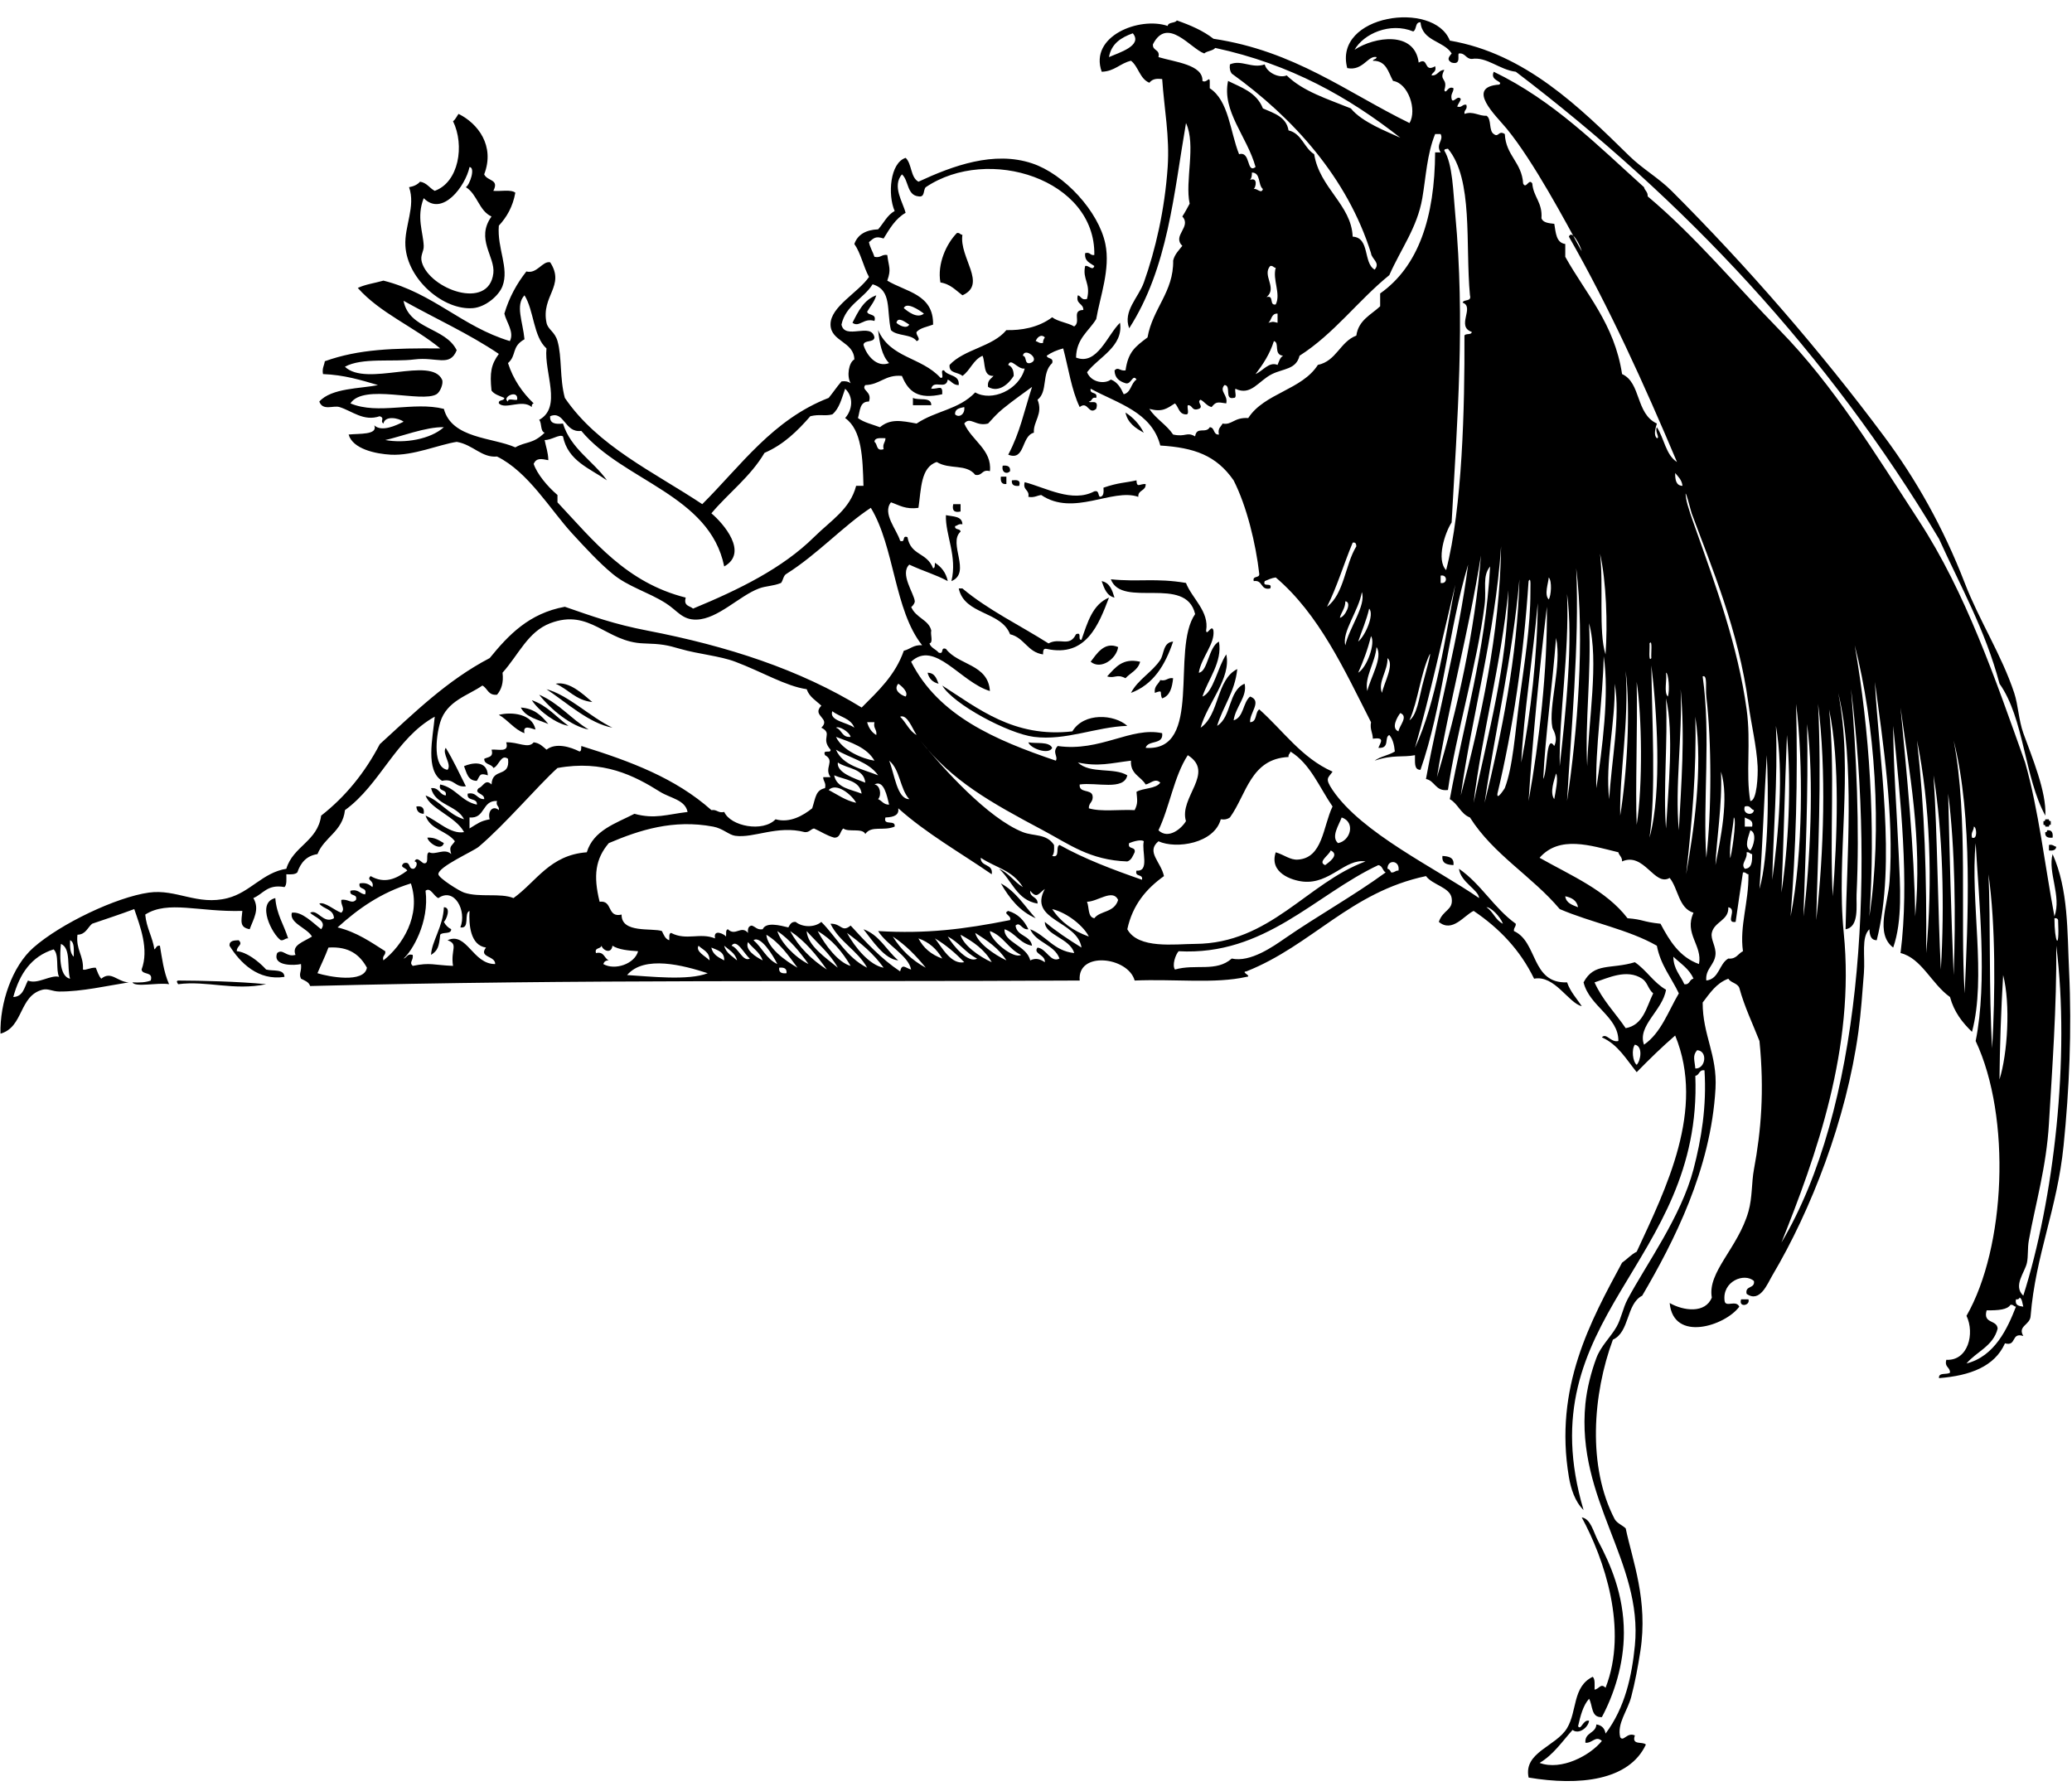 <?xml version="1.0" encoding="UTF-8"?><svg xmlns="http://www.w3.org/2000/svg" xmlns:xlink="http://www.w3.org/1999/xlink" height="234.0" preserveAspectRatio="xMidYMid meet" version="1.0" viewBox="6.9 15.8 271.4 234.0" width="271.4" zoomAndPan="magnify"><g id="change1_1"><path d="m132.96,54.48c-.868-.652-1.566-1.474-2.88-1.68-.441-2.434.786-5.081 2.16-6.48 .387-.067.413.227.72.24-.447,2.984 3.298,6.47 0,7.92z" fill="inherit" fill-rule="evenodd"/></g><g id="change1_2"><path d="m121.68,54.48c-.25.871-.796,1.444-1.2,2.16 .162.558 1.259.181.96,1.2-1.435-.443-1.98.905-2.88.24 .75-1.49 1.477-3.003 3.12-3.6z" fill="inherit" fill-rule="evenodd"/></g><g id="change1_3"><path d="m126.48,67.92c.74.38 2.433-.193 2.4.96h-2.4v-.96z" fill="inherit" fill-rule="evenodd"/></g><g id="change1_4"><path d="m154.32,69.84c1.025.655 1.828,1.532 2.399,2.64-1.082-.596-2.104-1.256-2.399-2.64z" fill="inherit" fill-rule="evenodd"/></g><g id="change1_5"><path d="m138.24,76.8c.627-.067 1.032.088.96.72-.449.471-1.156.139-.96-.72z" fill="inherit" fill-rule="evenodd"/></g><g id="change1_6"><path d="m138,78.24h.72v.96c-.632.072-.787-.332-.72-.96z" fill="inherit" fill-rule="evenodd"/></g><g id="change1_7"><path d="m139.44,78.72c.627-.067 1.201-.081.96.72-.628.068-1.032-.087-.96-.72z" fill="inherit" fill-rule="evenodd"/></g><g id="change1_8"><path d="m155.76,78.72c.045,1.044.418.437 1.2.48 .066.946-1.026.734-.96,1.68-3.424-1.178-8.468,2.63-12.72-.24-.563.077-.901.379-1.68.24 .178-.978-.774-.826-.48-1.92 2.784.725 6.227,2.739 9.12,1.2 .646-.166.464.496.72.72 .524-.035.516-.604.48-1.2 1.971-.678 2.803-.62 4.32-.96z" fill="inherit" fill-rule="evenodd"/></g><g id="change1_9"><path d="m131.76,81.84h.96v.96c-.826.186-1.146-.133-.96-.96z" fill="inherit" fill-rule="evenodd"/></g><g id="change1_10"><path d="m130.8,83.28c.923.197 2.137.104 2.16,1.2-.501-.102-.636.165-.96.24-.073.553.693.267.72.72-1.695,1.512 1.474,5.379-1.2,6.48 .803-3.274-.812-6.049-.72-8.64z" fill="inherit" fill-rule="evenodd"/></g><g id="change1_11"><path d="m151.2,91.92c1.07.209 1.38,1.18 1.68,2.16-1.033-.247-1.343-1.217-1.68-2.16z" fill="inherit" fill-rule="evenodd"/></g><g id="change1_12"><path d="m132.48,92.88h.48c3.347,2.813 7.509,4.811 11.28,7.2 1.516-.826 2.728.565 3.6-1.2 .854-.373.145.815.72.72 .785-2.256 1.446-4.634 3.601-5.52-1.338,3.5-2.974,7.855-8.16,6.72-.512-.112-.457.343-.48.72-2.037-.283-2.442-2.197-4.319-2.64-1.182-3.06-5.966-2.516-6.722-6z" fill="inherit" fill-rule="evenodd"/></g><g id="change1_13"><path d="m160.56,99.84c-1.033,3.047-2.551,5.609-5.52,6.72 .91-1.752 2.749-2.682 3.84-4.32 .518-.778.339-2.295 1.68-2.4z" fill="inherit" fill-rule="evenodd"/></g><g id="change1_14"><path d="m153.36,100.56c-.21,1.524-2.262,3.037-3.601,1.92 .781-1.013 1.784-2.7 3.601-1.92z" fill="inherit" fill-rule="evenodd"/></g><g id="change1_15"><path d="m156.24,102.48c-.271,1.09-1.268,1.453-1.92,2.16-1.168-.616-1.393.08-2.4-.24 1.124-1.221 2.037-2.44 4.32-1.92z" fill="inherit" fill-rule="evenodd"/></g><g id="change1_16"><path d="m128.4,103.92c.945.015 1.162.758 1.44,1.44-.776-.184-1.256-.664-1.44-1.44z" fill="inherit" fill-rule="evenodd"/></g><g id="change1_17"><path d="m160.56,104.64c-.127,1.232-.411,2.308-1.439,2.64-.392-.742.254-1.175-.96-.72-.106-.906.473-1.127.72-1.68 .832.192.922-.358 1.679-.24z" fill="inherit" fill-rule="evenodd"/></g><g id="change1_18"><path d="m79.68,105.36c1.797-.354 3.589,1.369 4.8,2.4-2.176-.224-3.122-1.678-4.8-2.4z" fill="inherit" fill-rule="evenodd"/></g><g id="change1_19"><path d="m130.32,105.6c4.62,2.939 9.374,6.892 17.041,6 1.52-2.516 5.489-2.248 7.199-.72-4.134.138-8.033,1.975-12.239,1.44-3.336-.424-10.552-4.257-12.001-6.72z" fill="inherit" fill-rule="evenodd"/></g><g id="change1_20"><path d="m78.48,106.08c2.846.755 5.672,3.607 8.64,5.04-3.043-.558-5.996-3.283-8.64-5.04z" fill="inherit" fill-rule="evenodd"/></g><g id="change1_21"><path d="m77.52,106.8c2.582,1.098 4.183,3.177 6.48,4.56-2.29-.432-4.922-2.597-6.48-4.56z" fill="inherit" fill-rule="evenodd"/></g><g id="change1_22"><path d="m76.56,107.52c2.026.694 3.217,2.223 4.8,3.36-1.509-.254-3.785-1.813-4.8-3.36z" fill="inherit" fill-rule="evenodd"/></g><g id="change1_23"><path d="m75.12,108.48c1.796.124 2.74,1.1 3.6,2.16-1.342-.578-2.964-.876-3.6-2.16z" fill="inherit" fill-rule="evenodd"/></g><g id="change1_24"><path d="m72.24,109.44c1.654-.429 4.388-.153 4.8,1.92-.475-.078-1.714-.743-1.44.48-1.397-.523-2.126-1.714-3.36-2.4z" fill="inherit" fill-rule="evenodd"/></g><g id="change1_25"><path d="m141.6,113.04c1.088.191 2.7-.14 3.12.72-.421.962-2.884.076-3.12-.72z" fill="inherit" fill-rule="evenodd"/></g><g id="change1_26"><path d="m70.8,117.36c-1.104-.359-.992.005-1.44.72-1.196-.004-1.332-1.068-1.68-1.92 .95-.416 3.019-.868 3.12,1.2z" fill="inherit" fill-rule="evenodd"/></g><g id="change1_27"><path d="m61.44,121.44c.751-.111 1.071.208.96.96-.611-.029-.931-.349-.96-.96z" fill="inherit" fill-rule="evenodd"/></g><g id="change1_28"><path d="m274.8,123.12h.48c-.044.204.094.226.239.24v.48c-.203-.044-.226.094-.239.24h-.48c.044-.204-.094-.227-.24-.24v-.48c.204.044.226-.093.24-.24z" fill="inherit" fill-rule="evenodd"/></g><g id="change1_29"><path d="m275.04,124.56c.633-.072.787.333.72.96-.627.068-1.032-.088-.96-.72 .204.044.226-.093.24-.24z" fill="inherit" fill-rule="evenodd"/></g><g id="change1_30"><path d="m62.88,125.52c1.015-.055 1.542.378 2.16.72-.336,1.146-2.07-.061-2.16-.72z" fill="inherit" fill-rule="evenodd"/></g><g id="change1_31"><path d="m275.28,126.48c.501-.102.635.165.96.24-.058.422-.413.547-.96.48v-.72z" fill="inherit" fill-rule="evenodd"/></g><g id="change1_32"><path d="m195.84,127.92c.832.048 1.561.2 1.44,1.2-.832-.048-1.56-.2-1.44-1.2z" fill="inherit" fill-rule="evenodd"/></g><g id="change1_33"><path d="m142.56,136.08c-2.123-.917-3.447-2.633-4.56-4.56 1.98,1.06 3.103,2.977 4.56,4.56z" fill="inherit" fill-rule="evenodd"/></g><g id="change1_34"><path d="m42.96,133.44c.165,2.155 1.137,3.503 1.68,5.279-.431-.03-.506.294-.96.24-1.1-.727-3.271-4.904-.72-5.519z" fill="inherit" fill-rule="evenodd"/></g><g id="change1_35"><path d="m65.04,134.64c1.019-.009.289,1.71 0,1.92 .217.424.537.743.96.961-.005.715-1.132.308-1.44.72-.165,1.613-.321,2.065-1.2,2.64 .076-1.763 1.591-3.736 1.68-6.241z" fill="inherit" fill-rule="evenodd"/></g><g id="change1_36"><path d="m120,137.521c2.118.762 2.999,2.761 4.56,4.079-1.785-.138-3.365-2.553-4.56-4.079z" fill="inherit" fill-rule="evenodd"/></g><g id="change1_37"><path d="m38.16,138.96c.646.624-.293.724-.24,1.44 1.264.09 2.846,1.307 3.84,2.399 .88.24 2.363-.123 2.4.96-3.423.538-5.796-1.822-7.2-4.08-.035-.674.588-.692 1.2-.719z" fill="inherit" fill-rule="evenodd"/></g><g id="change1_38"><path d="m41.76,144.72c-4.258.888-7.761-.496-11.52,0-.148-.213-.29-.429 0-.479 2.974.011 7.873.119 11.52.479z" fill="inherit" fill-rule="evenodd"/></g><g id="change1_39"><path d="m234.96,186h.96c.28.833-1.341,1.116-.96,0z" fill="inherit" fill-rule="evenodd"/></g><g id="change1_40"><path d="m223.92,73.2c.46-.027-.282-.804 0-1.44 .965,1.436 1.165,3.636 2.64,4.56-4.324-10.235-8.869-20.25-14.159-29.52 .386-.998 1.502,1.139 1.68,1.92-2.073-3.801-6.321-11.806-9.84-16.08-1.386-1.683-5.45-5.445-.96-5.76 .604-.466-1.289-.456-.721-1.68 7.823,3.777 13.575,9.625 19.681,15.12 .103.457.517.603.479,1.2 6.298,5.295 11.547,11.663 17.28,17.52 7.102,7.254 12.537,16.203 18.24,24.96 6.165,9.468 9.991,20.667 13.92,31.68 1.772,6.227 2.575,13.424 3.84,20.16 .961-2.662-.905-5.787-.24-8.16 2.081,4.661 1.912,10.118 2.16,15.36 .368,7.755.016,15.497-.72,22.8-.843,8.37-3.663,14.317-4.32,22.32-.043,1.213-1.747,1.304-.96,2.64-1.643-.522-.836,1.404-2.4.96-1.355,3.044-4.562,4.238-8.64,4.561-.087-.808 1.04-.4 1.44-.721 .024-.744-.756-.685-.48-1.68 2.858.156 3.744-3.461 2.641-5.76 5.122-8.929 5.895-26.02 1.199-36 1.576-7.716.414-18.589 0-25.92-.726,7.516 1.44,17.551-.479,24.72-1.263-1.218-2.354-2.605-2.88-4.56-2.415-1.71-3.731-5.098-6.48-5.761 1.189-9.355-.017-20.134-.96-29.76 .007,5.096.454,10.951.72,16.8 .191,4.194.511,8.711-.72,12.24-2.393-1.798-.694-5.654-.479-8.64 .617-8.608-.871-18.344-1.92-26.16 .512,9.918 2.84,23.597.239,33.84-.791-.009-.917-.683-.96-1.439-1.093,1.048-.539,3.475-.72,5.76-.196,2.481-.377,5.18-.72,7.68-1.578,11.494-6.193,23.344-11.28,31.92-.628,1.059-1.611,3.639-3.36,2.4-.247-1.128 1.121-.64.96-1.681-1.253-1.129-4.214.033-3.84,2.641 .158.846 1.491-.214 1.92.72-1.84,2.506-8.635,4.709-9.12-.48 1.803,1.034 4.674,1.405 5.521-.72-.605-3.347 3.44-6.478 4.8-11.28 .522-1.847.39-3.746.72-5.52 .935-5.021 1.375-10.286.721-16.8-.9-2.3-1.952-4.448-2.641-6.96-.243-.637-1.109-.65-1.439-1.2-1.578.582-2.422,1.898-3.36,3.12-.014,4.256 1.934,6.837 1.68,11.28-.604,10.598-5.444,20.012-9.6,27.119-2.118,1.082-1.625,4.775-3.84,5.761-2.64,7.125-3.359,16.643.24,23.52 .329.551.988.771 1.439,1.2 .888,4.247 2.953,9.403 1.92,16.08-.316,2.043-.706,4.124-1.2,6-.481,1.831-1.887,3.489-1.439,5.28 .434.647.881-.701 1.92-.24-.475,1.354 1.013.747 1.44,1.2-2.201,4.728-8.751,5.433-15.36,4.319-.703-3.326 3.587-4.059 5.04-6.479 1.34-2.234.689-5.425 3.359-6.72 .331.309.238,1.042.24,1.68 .6-.063.802-.9 1.44-.24 2.996-7.666-.179-16.899-3.12-22.32 1.198.183 1.518,1.914 2.16,3.12 1.555,2.924 3.359,6.963 3.359,12 0,4.15-1.309,8.103-2.88,11.04-1.45.091-1.175-1.545-1.68-2.399-.789.891-1.129,2.23-1.44,3.6 .399.613.645-.937 1.44-.72-.095.875-1.345,1.843-2.16,1.2-1.362,1.518-2.51,3.25-4.32,4.319 2.859,1.055 6.651-.996 8.16-2.88-.818-.748-1.261.335-2.16.24-.107-1.388 1.364-1.196 1.44-2.4 .694.106 1.094.506 1.2,1.2 2.569-3.409 3.454-7.607 3.84-11.52 1.085-11-7.722-19.112-6.48-31.681 .2-2.026.777-4.225 1.44-6 .591-1.581 1.87-2.729 2.64-4.08 .626-1.098.834-2.465 1.44-3.6 2.502-4.683 7.012-10.824 8.64-17.04 1.029-3.927 1.741-8.232 1.44-12.96-.754-.113-.634.646-1.2.72 .95,24.791-22.159,31.447-14.64,56.88-1.142-1.123-1.665-2.81-1.92-4.319-1.986-11.767 2.904-20.536 6.96-28.08 .661-.459 1.175-1.065 1.92-1.44 3.813-8.249 9.033-18.593 5.04-28.319-1.761,1.519-3.416,3.144-5.04,4.8-1.365-1.676-2.453-3.628-4.561-4.561 .589-.649 1.175.732 2.16.48 .043-3.178-3.785-4.524-4.56-7.681 1.392-2.635 3.542-1.68 6.72-2.64 1.522,1.037 2.45,2.67 4.08,3.601-.42,2.703-3.799,4.727-2.88,7.199 2.226-1.534 3.167-4.353 4.56-6.72-.976-2.064-2.389-3.691-2.88-6.24-3.71-2.13-8.642-3.038-12.72-4.8-3.621-4.3-8.697-7.144-11.76-12-1.217-.463-1.56-1.801-2.641-2.4 1.853-10.068 4.648-19.192 5.28-30.48-1.061,1.297-.45,2.878-.72,5.04-.962,7.715-3.77,16.936-4.801,24.24-1.655.216-1.675-1.204-2.88-1.44 1.73-9.47 4.246-18.154 5.521-28.08-2.552,8.489-3.377,18.704-6.24,26.88-.894.013-.692-1.068-.72-1.92-1.587.318-2.889-.103-5.28.72 .728-.553 1.858-.702 2.64-1.2-.078-.882-.274-1.646-.72-2.16-.712.283.134,1.804-1.439,1.68 .346-.792.851-1.408-.721-1.2-.01-.79-.405-1.195-.239-2.16-3.531-6.949-6.812-14.149-12.48-18.96-.561.079-.991.289-1.44.48-.353.913 1.073.047.721.96-1.328.288-.925-1.156-2.16-.96-.211-.771.791-.329.72-.96-.443-3.906-1.631-8.85-3.359-12.24-2.269-3.269-5.158-4.285-9.601-4.56-1.128-4.392-5.545-5.496-9.12-7.44-.18.82.976.305.721,1.2-.655-.175-.483.477-.961.48 .096.301 1.394-.421.961.96-1.014.865-1.062-1.105-2.16-.24-1.068-2.212-1.471-5.09-2.16-7.68-.823.216-1.551.529-2.16.96 .098.462.931.189.72.96-1.437,1.321-.518,3.721-1.92,4.8 .764,1.882-.588,2.834-.479,4.32-1.676.41-1.122,3.764-3.36,2.88 1.567-2.966 2.043-5.585 3.12-8.88-.947.7-2.48,1.768-3.84,2.88-.746.61-1.358,1.305-1.92,1.92-1.61.44-2.344-.997-3.12,0 .977,2.243 3.663,3.442 3.36,6.24-1.094-.293-.942.658-1.92.48-1.209-1.499-3.336-.635-5.04-1.68-2.122.679-2.037,3.563-2.4,6-1.688.248-2.526-.354-3.6-.72-1.178,1.454.788,3.608 1.2,5.04 .777.296.184-.777.96-.48 .453,2.474 2.512,1.929 3.36,4.08 .281-.039.202-.438.24-.72 .833.527 1.443,1.277 1.68,2.4-1.672-.895-3.064-1.241-5.04-2.16-1.275,1.21.627,3.762.72,4.8 .024.271-.437.828-.48.72 .599,1.478 2.316,1.689 2.64,3.12-.143.498.297,1.577-.24,1.68 .198.602.841.759 1.2,1.2 .777.297.184-.776.96-.48 1.612,2.148 5.54,1.98 5.76,5.52-3.887-1.18-7.225-6.747-10.32-3.84 3.569,7.07 11.012,10.268 18.96,12.96 .318-.588-.533-1.087.24-1.92 5.615.798 9.573-2.562 13.68-1.68 .217,1.577-1.865.855-2.16,1.92 7.588.544 3.255-12.902 6.48-17.52-1.201-5.161-9.594-.696-11.04-4.56 3.618.375 5.891-.19 9.84.48 .802,2.048 3.075,3.735 2.64,6.24 .076.795.743-.936.96,0 .203,1.759-1.587,3.507-1.92,5.52 1.175-.109 1.265-3.373 2.64-4.08 .484,2.667-1.431,4.952-2.159,7.2 1.417-.505 2.01-3.908 3.119-5.52 .689,3.123-2.5,6.435-3.359,9.6 2.479-1.682 2.024-6.296 4.8-7.68-.316,3.043-1.864,4.855-2.64,7.44 1.897-1.142 1.46-4.619 3.6-5.52 .395,1.643-1.191,3.036-1.439,4.8 1.354-.405 1.194-2.325 2.159-3.12 1.63.583-.094,2.146 0,3.36 .939-.021.628-1.292 1.2-1.68 3.138,2.782 5.505,6.335 9.601,8.16-.55.823-1.07.818 0,2.4 3.829,5.665 13.509,10.24 19.199,14.161-.089-1.114-2.417-2.061-2.64-3.841 2.893,1.988 4.592,5.169 7.44,7.2 .03.431-.294.507-.24.96 3.145,1.416 2.225,6.896 6.96,6.72 .429,1.252 1.262,2.099 1.92,3.12-1.749-.414-3.554-4.123-6.24-3.6-1.829-3.771-4.575-6.624-7.92-8.88-1.257.583-2.787,2.908-4.56,1.439 .539-1.613 1.929-1.51 1.68-3.119-.22-1.418-2.528-1.724-3.36-2.881-9.911,2.089-14.931,9.069-23.52,12.48-.847.07.847.649 0,.72-4.121.932-9.387.259-14.641.48-.852-3.112-7.55-3.908-7.199,0-34.502.2-64.836-.199-100.8.72-.175-.545-.722-.718-1.2-.96-.33-.727.114-.857 0-1.92-.792.197-3.793.319-3.12-1.44 .75-.63 1.19.587 2.4.24-.51-1.277.939-1.643 2.16-2.4-.651-1.149-2.997-1.747-2.64-3.119 1.303-.212 2.777,1.344 3.84,2.16 .86-1.112-.952-1.601-1.44-2.16 .994-.541 1.718,1.541 3.12.72-.053-1.228-1.385-1.175-1.92-1.92 .692-.283 1.986.887 2.88,1.2 .556-.534-.082-.937 0-1.681 .879-.177 1.333.591 1.92,0 .255-.895-.9-.38-.72-1.2 1.062-.262 1.194.407 1.92.48 .328-1.048-.93-.511-.72-1.439 .876-.156 1.278.161 1.68.479 .266-.929-.849-.854-.24-1.44 1.845,1.047 3.333.372 4.8-.72-.212-.423-1.065-.396-.48-.96 .948-.308.581.699 1.2.72 .387.104.806-.895.24-.96 .293-.727.916.17 1.2.24 .833.112.138-1.302.72-1.44 .771.426 1.996-.597 2.88.24-.312-1.058.013-.983.48-1.68-1.025-1.375-3.268-1.532-3.84-3.36 1.586.681 3.257,2.465 5.04,2.16-1.083-2.039-4.467-3.052-5.04-4.8 1.981.739 2.951,2.489 5.04,3.12-.931-1.87-3.776-1.824-4.32-4.08 1.076-.116 1.072.848 1.92.96 .209-.929-1.048-.392-.72-1.44 2.043.437 2.751,2.208 4.8,2.64 .087-.967-1.388-.372-1.2-1.44 1.199-.239 1.174.746 2.16.72 .06-.809-1.436-.696-.72-1.44 .579-.171.849-1.283 1.68-.48 .088-2.278 2.452-.798 2.16-3.36-.929-.694-1.182.947-1.92,1.2-.236-.564-1.202-.398-1.2-1.2 .464-.256 1.273-.167.96-1.2 .872-.088 2.36.439 1.92-.96 1.584-.063 2.888.884 3.6,0 .791.089 1.199.561 1.68.96 1.203-.946 3.112-.371 4.32.24 .281-.039.203-.438.24-.72 6.463,2.009 12.327,4.207 17.04,8.4 .757-.117.848.433 1.68.24 .834,1.882 5.072,2.696 6.72.96 1.889.534 3.644-.51 4.8-1.44 .46-1.431.454-2.378 1.68-2.64 .173-.733-.245-.875-.24-1.44h.96c-.902-1.235.651-2.114-.72-2.88-.373-.854.815-.145.72-.72-1.354-1.536.366-2.07-1.2-2.88 1.31-1.251-1.331-1.531 0-2.88-.692-.668-1.581-1.139-1.92-2.16-2.739-.396-5.811-2.262-9.36-3.6-2.037-.768-4.842-.995-7.2-1.68-1.761-.512-2.431-.647-4.8-.72-4.942-.151-6.996-4.637-12.24-2.64-2.917,1.111-4.127,4.111-6.24,6.48 .158,1.358-.173,2.228-.72,2.88-1.174.135-1.235-.845-1.92-1.2-1.838,1.299-4.659,1.984-5.52,4.8-.59,1.929-.973,5.976.96,6.24 .591-.739-.767-2.116-.24-2.88 .975,1.585 1.782,3.338 2.64,5.04-1.47.19-1.478-1.082-3.12-.72-2.222-1.377-1.221-5.564-.96-8.4-5.144,2.856-7.12,8.879-11.76,12.24-.31,2.81-2.715,3.525-3.6,5.76-1.46.219-2.21,1.15-2.64,2.4-.284.276-.848.271-1.44.24-.002.638.091,1.37-.24,1.68-2.256-.416-2.78.9-4.08,1.44 .864,1.464.018,2.707-.48,4.08-1.349-.25-1.094-1.031-.96-2.4-5.715.167-9.733-1.423-12.72.479 .157,1.763.948,2.893 1.2,4.561 .244-.156.248-.552.72-.48 .263,1.501.477,3.419 1.2,5.04-1.502-.246-4.438.446-4.8-.24 .927.048 1.769.009 2.4-.239 .365-1.245-1.097-.664-1.2-1.44 .996-2.642-.185-5.645-.96-7.92-1.804.676-3.671,1.289-5.52,1.92-.609.511-.83,1.411-1.92,1.44-.223,1.982.825,2.695.72,4.56 .355.139.928-.275 1.68-.24 .215.505.373,1.067.72,1.44 1.301-1.076 2.093.412 3.6.479-2.678.418-6.204,1.232-9.12,1.2-.888-.01-1.434-.422-2.16-.239-3.116.78-2.473,4.901-5.52,5.76-.104-4.035 1.532-8.831 4.32-11.28 3.569-3.135 10.848-6.603 15.12-7.2 3.604-.504 6.356,1.742 10.32.721 2.969-.766 4.57-3.339 7.68-3.841 .878-2.961 4.1-3.58 4.56-6.959 3.189-2.491 5.731-5.629 7.68-9.36 4.48-4.079 8.778-8.341 14.4-11.28 2.476-3.044 5.172-5.868 9.84-6.72 3.648,1.262 6.432,2.277 10.8,3.12 10.586,2.043 19.998,5.117 28.08,10.08 2.158-2.163 4.405-4.235 5.52-7.44 .838-.202 1.278-.802 2.4-.72-3.658-4.583-3.605-12.875-6.72-18-3.509,2.288-7.023,6.116-11.04,8.64-.421.218-.439.841-.72,1.2-1.058.431-1.954.375-2.88.72-2.583.963-5.366,3.991-8.16,4.08-1.925.062-2.502-1.165-4.08-2.16-2.36-1.488-4.886-2.123-6.96-3.84-1.761-1.457-3.545-3.392-5.28-5.28-2.885-3.14-5.742-8.059-9.84-10.08-2.026.184-3.13-1.552-5.28-1.92-2.335.356-5.702,1.839-8.64,1.68-1.955-.106-4.987-.736-5.52-2.64 1.365-.148 3.862.077 3.36-1.2 .975.903 2.833.02 3.84-.48-.614-.487-2.438-.846-2.64.24-.518-.357.262-.677-.48-.96-2.123.725-3.604-.682-5.28-1.2-.812-.251-2.19.541-2.64-.72 1.605-1.799 5.427-1.68 7.68-2.16-2.224-.656-4.428-1.332-7.2-1.44-.139-.779.163-1.116.24-1.68 4.477-1.605 8.983-1.719 15.12-1.68-3.419-2.82-7.866-4.614-10.8-7.92 .969-.471 2.242-.638 3.36-.96 6.525,1.635 10.294,6.026 16.56,7.92 .61-1.181-.475-2.499-.72-3.6 .64-2.16 1.647-3.953 2.88-5.52 1.408.368 2.107-1.42 3.12-1.2 2.014,3.105-1.214,4.393-.48,7.92 .189.909 1.084,1.151 1.44,2.4 .604,2.118.264,4.851.96,7.44 4.312,6.328 11.602,9.678 18,13.92 5.088-5.072 9.242-11.079 16.56-13.92 .576-.705 1.084-1.475 1.68-2.16 .557-.076.921.039 1.2.24-.548-.912-.253-2.724.48-3.12-.055-2.351-3.092-2.325-3.12-4.56-.03-2.352 3.645-4.197 5.04-6.24-.735-1.346-1.061-3.1-1.92-4.32 .437-1.243 1.511-1.849 3.12-1.92 .715-.804 1.179-1.861 2.16-2.4-.924-2.119-.615-6.313 1.44-6.96 .827.773.628,2.572 1.68,3.12 4.522-2.095 9.877-4.068 14.88-2.4 4.224,1.408 8.722,6.298 9.6,10.56 .677,3.284-.695,6.902-1.199,9.84-.965,1.595-2.597,2.524-2.641,5.04 2.763,1.095 4.11-2.984 5.76-4.56 .474,3.115-2.837,4.521-4.319,6.48 .561,1.377 2.335,1.575 3.12.96 .871.328 1.306,1.094 1.68,1.92 .982-.217.938-1.461 1.68-1.92-.508-.797-.696.72-1.439.48-.794-.246-1.415-.665-1.44-1.68 .502-.523.686.12 1.44,0 .345-2.402 1.204-3.062 2.88-4.32 .668-3.801 3.434-5.954 3.359-10.08 .207-.833.749-1.332 1.2-1.92-1.379-1.329 1.254-2.485 0-3.84 .345-.535.651-1.109.96-1.68-.648-2.986.871-7.631-.479-10.56-1.604,9.241-2.348,18.963-7.44,26.88-.857-2.244 1.212-4.013 1.92-6 1.509-4.233 2.737-9.5 3.12-15.12 .273-4.007-.452-7.59-.72-11.52-.553-.056-1.219-.115-1.68.48-1.252-.509-1.418-2.103-2.4-2.88-1.435.325-2.132,1.389-3.84,1.44-1.679-4.682 4.974-7.257 8.64-6 .09-.55.96-.32 1.2-.72 1.779.62 3.454,1.346 4.8,2.4 10.643,1.597 17.457,7.023 25.68,11.04 1.004-1.726-.16-5.219-2.159-5.52-.633-1.127-.857-2.663-2.641-2.64 .06-.26.478-.163.48-.48-1.129-.264-1.776,1.856-3.84,1.44-1.857-6.996 11.35-8.921 13.439-3.6 9.894,1.701 16.956,8.686 23.521,15.12 1.699,1.666 3.838,2.878 5.52,4.56 9.955,9.955 19.514,20.979 27.84,32.16 4.164,5.592 7.755,11.93 10.561,19.2 1.895,4.912 4.845,9.46 6.479,14.4 .532,1.609.582,3.556 1.2,5.28 1.087,3.03 3.056,7.686 2.88,10.8-2.743-5.016-2.781-12.738-6-17.28-1.877-7.083-5.129-12.791-7.92-18.96-14.522-24.357-33.361-44.399-55.439-61.2-2.136-.253-3.82-2.006-5.761-1.68-.801,0-.819-.781-1.68-.72-.279.104.38,1.565-.96,1.2-.672-.359-.395-.722 0-1.2-1.054-1.667-3.862-1.578-4.08-4.08-.757-.037-.467.973-.96,1.2-3.027-1.246-6.496.304-7.68,2.4 2.624-1.729 7.884-2.505 8.399,1.68 1.364-.794.589,1.379 2.16.48 .206.766-.378.742-.479,1.2 .86.061.879-.721 1.68-.72-.791,1.492.52,1.013 0,2.64 .219.652.446-.64 1.2-.24 .005.565-.414.707-.24,1.44 .189.609.839-.675 1.2,0-.125.355-.355.605-.48.96 .679.199.622-.338 1.2-.24 .198.678-.338.622-.24,1.2 1.136-.407 1.897.311 2.88.24 .698.422.263,1.978.96,2.4 .651.506.598-.544 1.44,0 .132,2.828 2.23,3.689 2.4,6.48 .387.808.76-.754 1.199,0 .144,1.777 1.359,2.481 1.2,4.56 .219.582.965.636 1.681.72 .199,1.16.237,2.482 1.439,2.64v1.68c2.721,4.879 6.432,8.768 7.44,15.36 2.512,1.13 1.756,5.192 4.56,6.48-.157.549-.481,1.448-.005,1.92zm-48.48-47.52c2.135,2.105 5.386,3.093 8.399,4.32 1.467,1.814 4.784,3.054 6.48,3.84-6.721-5.279-14.363-9.637-24.24-11.76-.32.4-1.067.373-1.44.72-1.764-.596-4.824-4.93-6.72-1.2-.092.892.973.627.72,1.68 2.167.653 5.863.992 5.761,3.12 .547.33.901-.619.96,0v.96c2.512,1.648 2.65,5.669 3.84,8.64 1.562-.435.934,2.577 2.16,1.68-1.105-4.012-4.44-7.307-3.601-11.28 1.601.819 3.725,1.442 4.561,3.6 1.445.634 3.061,1.1 3.359,2.88 1.748.413 2.021,2.299 3.36,3.12 .699,4.427 4.88,6.631 5.04,10.8 2.284.116 1.354,3.447 2.88,4.32 .793-.913-.398-1.378-.479-2.16-3.086-9.878-10.233-17.764-18.24-23.52-.201-.278-.316-.644-.24-1.2 1.479-.674 2.858.585 4.56,0 .274,1.072 1.893,1.856 2.88,1.44zm-23.28-2.4c1.273-.571 4.469-1.494 3.12-3.12-1.527.553-2.812,1.348-3.12,3.12zm42.72,10.08c-1.076,2.659-1.192,5.56-1.68,8.4-.663,3.858-2.804,6.635-4.32,10.08-4.107,3.333-7.217,7.663-11.76,10.56-.451,1.811-2.094,1.659-3.601,2.4-1.771.873-2.758,2.918-4.8,1.92-.131.349.28,1.24-.239,1.2-1.241.28-.252-1.668-1.2-1.68-.719.838.499,1.278.239,2.4-1.206-.187-1.315-.23-1.92.48-.643-.157-.912-.688-1.439-.96-.591.284.491.906-.24,1.2-.972.332-.759-.521-1.439-.48-.132.349.28,1.241-.24,1.2-.938-.023-.95-.97-1.44-1.44-1.071.678-1.631,1.175-3.359.72 .855,1.305 2.252,2.068 3.119,3.36 1.685.366 1.747-.399 2.881.24 .205-1.37 1.404-.299 1.92-1.2 .69.029.416,1.023 1.199.96-.189-.83.268-1.013.48-1.44 1.221.247 1.491-.836 3.36-.72 2.097-3.263 7.038-3.681 9.119-6.96 2.448-.512 2.89-3.031 5.04-3.84 .284-2.036 1.924-2.716 3.12-3.84v-1.68c5.02-3.541 7.153-9.967 7.2-18.48h.72c-.686-1.087.438-1.561 0-2.4h-.72zm2.64,10.56c1.296,13.858.273,26.752-.479,40.32-.89,1.357-2.028,4.887-.72,6.24 2.126-8.129 2.44-21.351 2.399-30.72 .147-.333.924-.036.96-.48-2.103-.726.436-3.253-1.199-3.84 .15-.489 1.212-.067.96-.96-.625-6.735.464-15.184-2.881-19.2-.186.054-.473.007-.479.24 1.106,1.817 1.153,5.342 1.439,8.4zm-69.36-3.6c-.361.359-.072,1.369-.96,1.2-1.53-.15-1.255-2.105-2.16-2.88-1.324,1.546.135,3.65.48,5.04-1.328.752-2.086,2.073-2.88,3.36-1.067-.343-1.27-.065-1.92.48 .145.734.509,1.25.72,1.92 .833.192.922-.357 1.68-.24 .198,1.629.543,1.83 0,3.36 2.442,1.478 6.073,1.767 6,5.76-.754.287-1.665.416-2.16.96-.144.428.704.997 0,1.2-.644-.957-2.584-.616-3.36-1.44-.604-2.598.167-5.237-2.4-6-1.205,1.916-3.521,2.719-4.08,5.28 .435,2.089 3.93-.365 4.32,1.68-.079.721-1.318.282-1.44.96 .387,1.377 1.755,3.041 3.36,2.4-.949-.971-1.245-2.595-1.44-4.32 1.615,3.7 5.646,3.498 8.16,6.24 .651.172-.172-1.131.48-.96 .487.793 2.053.507 1.92,1.92-.73.01-.933-.507-1.44-.72-.216,1.426-1.861-.068-2.16,1.2 .979.06 1.514-.61 1.44.72-3.151.718-4.43-.321-5.28-2.4-2.203-.203-2.847,1.153-4.8,1.2-.582.702.948.829.48,2.16-1.236-.035-1.158,1.243-1.44,2.16 .78.581 1.892.829 2.88,1.2 1.367-1.136 2.757-.862 4.8-.48 2.557-1.709 5.508-1.799 7.68-4.08 2.141,1.246 5.743-.295 6.48-3.12-.956.121-1.793-1.492-2.16-.48 .502.218.732.708.72,1.44-.554.891-1.862,2.292-3.36,1.44-.129-.849.388-1.052.72-1.44-1.423.063-1.031-1.689-1.44-2.64-1.231.529-1.605,1.916-2.64,2.64-.513-.527-1.801-.279-1.68-1.44 1.924-2.076 5.636-2.365 7.44-4.56 1.899.043 4.152-.297 6-1.68 .774.586 2.026.694 2.88,1.2 .953-.614-.402-2.12 1.2-2.16 .02-.899-1.034-.725-.72-1.92 .458.102.435.686 1.2.48 .535-2.053-.633-2.557-.24-4.32 .428-.144.997.703 1.2,0-.554-.407-1.316-.604-1.2-1.68 .679-.198.622.338 1.2.24 .178-9.887-13.862-14.413-22.08-8.88zm42.48-.96c1.029-.366.781.921.48,1.2 .427-.144.997.704 1.2,0-.673-.527-.247-2.153-1.44-2.16 .018.418-.054.746-.24.96zm2.16,15.36c1.034-.314.298,1.143 1.2.96 .71-1.406-.452-3.227 0-4.8-.307-.013-.332-.308-.72-.24-1.108,1.233.987,2.864-.48,4.08zm-97.2,5.52c-1.756.989-.98,2.091-2.16,3.12 .704,2.176 1.895,3.865 3.36,5.28-.187.053-.279.201-.24.48-1.283-1.088-3.461.395-4.32-.48-.074-.554.693-.267.72-.72-.614-.266-1.312-.448-1.68-.96-.238-2.344-.062-3.401.96-4.8-3.863-2.617-8.324-4.637-12.48-6.96 .717,3.763 5.493,3.467 6.96,6.48-.901,2.244-2.638.837-5.52,1.2-2.894.364-6.895-.271-9.12.96 2.803,2.704 11.264-1.413 12.72,1.68 .225.477-.235,1.634-.72,1.92-1.982,1.17-9.546-1.455-11.28,1.2 3.639,1.533 8.235-.288 12.24.72 1.041,3.91 6.382,3.723 9.36,5.04 1.419-.803 2.286-.401 3.84-1.92-.604-.196-.335-1.265-.72-1.68 3.045-1.675.63-6.187.96-9.36-1.733-1.547-1.621-4.939-2.88-6.96-1.221,1.307-.225,3.412 0,5.76zm49.68-4.08c.531.438 1.754,1.434 2.64.72-.571-.434-2.273-1.597-2.64-.72zm47.76,1.92c.738-.168.461-.168 1.2,0v-1.2c-.841-.041-.756.845-1.2,1.2zm-48.72,0c.24.263 1.309.901 1.68.24-.446-.258-1.487-1.146-1.68-.24zm18.24,2.4c.325.076.459.342.96.24-.01-.331.113-.527.24-.72-.478-.5-1.025-.008-1.2.48zm28.8,4.32c.966-.414 1.758-1.666 2.88-1.2 .193-.446.311-.97.72-1.2-1.301-.149-.397-1.728-1.2-1.92-.536,1.704-1.43,3.05-2.4,4.32zm-30.48-2.4c.564.076.143,1.138.96.96 1.47-.472-.78-2.137-.96-.96zm-24.96,7.68c-.972.26-1.638-.063-2.88.24-1.676,1.924-3.488,3.712-6,4.8-1.839,3.12-4.691,5.229-6.96,7.92 1.572,1.32 4.902,5.148 1.68,6.96-1.892-9.373-13.24-11.192-18.72-17.76-2.188.31-2.203-2.706-4.08-1.92-.081.961.686,1.074 1.68.96 1.054,3.346 3.932,4.868 5.76,7.44-2.264-1.576-5.126-2.553-5.76-5.76-.489-.313-1.467.487-2.4.48 .158.882.466,1.614.48,2.64-.899-.176-1.543-.339-1.92.48 .431,1.297 1.795,2.963 3.12,4.08v.96c4.725,5.035 9.001,10.519 16.8,12.48-.319,1.119.535,1.065.96,1.44 6.051-2.503 11.704-5.279 15.84-9.36 2.278-2.249 4.713-3.647 5.52-6.72h.96c-.103-3.657-.198-7.322-2.4-8.88 .966-1.083 1.133-2.787 0-3.84-.445,1.235-.753,2.607-1.68,3.36zm-42.48-1.68c-.041-.521.851-.109 1.2-.24 .198-1.443-2.102-.323-1.2.24zm58.56,1.68c.553.525 1.339-.071 1.2-.96-.585.135-1.235.206-1.2.96zm-74.64,3.36c2.531.467 5.899-.086 7.68-1.68-2.308-.077-5.788,1.285-7.68,1.68zm64.08.24c.441.279.167,1.273 1.2.96-.173-.733.245-.875.24-1.44-.636.004-1.413-.133-1.44.48zm105.84,5.76c-.089-.791-.562-1.199-.96-1.68-.006.886.108,1.653.96,1.68zm9.84,36.72c-.134-2.668-.85-5.54-1.2-8.16-1.29-9.647-4.842-17.95-7.439-24.96-.073-.195-1.06-4.098-.721-1.92 .152.973.899,2.989 1.2,3.84 2.68,7.572 5.572,15.447 6.72,23.76 .604,4.378-.146,8.385.48,12 .879.025 1.018-3.418.96-4.56zm-56.4-20.88c2.245-1.675 2.352-5.488 3.84-7.92-.026-.292-.071-.568-.479-.48-1.156,2.765-2.051,5.79-3.361,8.4zm17.52,24.72c2.581-9.898 5.125-21.114 5.279-32.64-.797,11.682-3.876,22.363-5.279,32.64zm18.96-18.48c.288-3.979.103-9.535-.72-13.2 .484,4.126-.224,10.282.72,13.2zm-22.08,16.08c2.658-8.782 4.984-19.176 5.76-29.04-1.559,9.882-4.297,19.863-5.76,29.04zm17.04,3.12c1.357-9.046 2.339-21.189 1.2-30.48 .438,9.96-.699,21.481-1.2,30.48zm-16.56-28.56c.925.189.925-1.149 0-.96v.96zm14.16,2.16c.318-.494.455-2.409 0-2.88-.048.764-.625,2.239 0,2.88zm-8.4,26.64c2.207-8.912 4.31-19.21 4.56-29.28-.902,10.217-3.275,20.245-4.56,29.28zm1.68-1.2c-.112,1.003.966-.734.96-.72 1.071-2.752 1.36-7.36 1.92-11.52 .666-4.948 1.444-9.648 1.44-14.16-.029-.399.131-2.173-.24-1.44-.659,9.981-2.033,19.247-4.08,27.84zm-10.8-6c2.772-5.947 4.022-14.697 5.279-21.36-1.722,7.157-3.295,14.463-5.279,21.36zm7.68,7.2c1.826-8.814 4.457-18.103 4.561-27.84-.954,9.688-3.515,19.046-4.561,27.84zm-16.8-20.64c.48-2.256 2.753-5.223 2.16-6.96-.384,2.382-2.662,5.276-2.16,6.96zm28.08,15.84c.751-6.834 1.808-16.43.96-22.56 .316,7.996-1.073,15.567-.96,22.56zm-28.8-19.44c.668-.081 1.647-2.042.72-2.16-.011.949-.528,1.392-.72,2.16zm23.76,18.96c1.241-6.279 2.116-14.204 2.16-20.88-.608,6.912-1.838,14.482-2.16,20.88zm.96,5.04c1.393-7.728 2.477-17.043 2.399-25.44-.981,8.138-1.893,17.626-2.399,25.44zm-22.32-20.88c.912-.727 2.157-3.551 1.44-4.32-.36,1.56-.957,2.883-1.44,4.32zm30,16.32c.137-5.799 1.568-13.82.24-18.72 .333,6.494-.567,13.032-.24,18.72zm-30-12.24c1.168-.704 2.298-3.899 1.681-4.8-.422,1.739-1.015,3.305-1.681,4.8zm24.24,13.92c.599-1.103.332-6.025 1.44-4.32 .564-1.169-.189-2.147-.24-2.4-.564-2.801 1.268-8.077.479-11.76-.466,6.093-1.426,12.972-1.679,18.48zm14.16-15.84c-.065-.514.186-2.561-.24-1.92 .065.514-.186,2.56.24,1.92zm28.56,33.84c1.721-11.453.727-25.24-1.92-35.52 1.96,11.288 2.743,23.665 1.92,35.52zm-65.76-29.52c.355-1.672 2.101-4.421 1.2-5.76-.156,2.006-1.619,3.978-1.2,5.76zm7.2-.72c.282-1.134 1.279-4.59.96-4.08-1.203,2.558-1.494,6.026-2.641,8.64 .969-.728 1.237-2.779 1.681-4.56zm22.8,13.44c.746-5.027 1.718-12.345.96-17.28-.11,5.81-1.139,11.981-.96,17.28zm-28.08-12.48c.232-1.252 1.672-3.708.72-4.56 .06,1.664-1.308,3.167-.72,4.56zm35.04,18.96c1.687-6.104.944-16.797.24-22.56 .083,7.353.633,16.445-.24,22.56zm-3.84-2.88c.87-5.375 1.384-13.651.72-18.96 .457,6.858-.825,13.254-.72,18.96zm6.24-15.6c.282-.78.084-3.102-.24-3.12 .154.966-.312,2.552.24,3.12zm5.04,21.12c.708-6.202.703-15.216 0-21.12-.125-1.05.188-2.914-.48-2.64 1.104,7.635.001,16.52.48,23.76zm-9.12-4.32c.821-5.223.68-14.268 0-18.72 .133,6.227-.196,13.958 0,18.72zm-3.6-3.36c.304-5.178 1.484-10.75.721-15.12 .099,5.221-1.283,10.237-.721,15.12zm-92.16-13.44c.406-.526-.444-1.333-.96-1.68-.691.811.3,1.477.96,1.68zm101.28,17.52c.321-6.183.818-12.096.24-18.48 .237,6.318-.776,12.664-.24,18.48zm21.6,13.44c1.518,15.09-3.705,29.423-8.16,40.56 10.355-17.365 12.253-46.986 9.12-72.479 .696,8.664 1.137,18.116.72,26.88-.066,1.403.387,4.271-1.44,4.561 .15-9.135 1.255-21.878-.96-30.96 2.045,10.423-.29,21.396.72,31.438zm-23.28-13.68c.304-5.25 1.051-12.481 0-17.04 .251,5.772-.392,11.928 0,17.04zm16.32,11.52c1.639-8.188 1.677-20.128.72-27.84 .244,10.215-.027,18.927-.72,27.84zm3.36.48c1.003-9.012 1.329-19.543.24-28.32 .488,10.15-.042,19.663-.24,28.32zm12.96-.48c.971-10.101-.813-19.131-1.92-27.36 .81,8.76 1.806,18.494 1.92,27.36zm-10.8-2.64c.58-7.653.987-17.489-.479-24.48 .811,7.944.061,16.564.479,24.48zm-128.16-22.08c-.442-1.237-1.947-1.413-2.88-2.16-.479,1.269 1.998,1.471 2.88,2.16zm71.28.48c.096-.739 1.339-1.946.24-2.4-.37.465-1.279,2.006-.24,2.4zm-63.12.48c-.549-.816-1.222-2.771-2.16-2.4 .78.74 1.176,1.864 2.16,2.4zm100.8,18.24c.946-5.479 2.247-13.751 1.2-20.64 .174,7.097-.432,13.598-1.2,20.64zm-106.08-18.24c.117-.757-.433-.848-.24-1.68h-.96c.208.752.595,1.326 1.2,1.68zm121.44,23.76c.882-6.868 1.419-17.97.479-25.2 .188,9.117-.232,17.531-.479,25.2zm-124.8-23.52c-.194-.696-1.558-1.468-1.92-1.2 .797.243.752,1.328 1.92,1.2zm120.72,18.72c.805-5.858 1.547-13.99.479-20.16 .265,6.984-.373,14.345-.479,20.16zm1.2,1.68c.899-6.061 1.335-13.864.72-20.64-.278,6.682-.446,14.753-.72,20.64zm-118.8-17.28c-.991-1.729-3.054-2.386-5.04-3.12 .811,1.771 3.484,2.886 5.04,3.12zm19.44,9.36c1.434.565 3.098.171 4.08,1.68 .031.592.036,1.156-.24,1.44 1.105.306.383-1.217.96-1.44 3.282,1.838 7,3.24 10.801,4.56 .18-.82-.976-.305-.721-1.2 1.767.167.644-2.557.96-3.84-.321-.293-1.389.021-1.92.24-.255.895.9.38.72,1.2-.242.478-.414,1.025-.96,1.2-4.91-.166-7.625-2.263-11.04-4.08-6.944-3.695-11.887-6.45-16.08-11.76 3.026,3.705 8.891,10.206 13.44,12zm118.32,15.84c.858-9.402.53-19.323-1.2-27.84 1.013,9.197 1.272,17.769 1.2,27.84zm5.04,5.28c.417-9.483 1.107-23.025-1.44-33.12 1.953,10.14.818,23.21 1.44,33.12zm-142.32-28.56c-1.204-1.756-3.677-2.243-5.52-3.36 .878,2.082 3.407,2.513 5.52,3.36zm53.76-2.4c-4.977.223-5.498,4.902-7.68,7.92-.278.202-.644.317-1.2.24-.847,3.148-5.811,3.942-8.16,2.88-1.663,1.376.312,2.667.721,4.56-2.286,1.635-4.104,3.736-4.801,6.961 1.431,2.629 6.246,1.931 8.881,1.92 9.828-.043 14.689-8.002 22.319-10.801-2.664-.422-4.645,2.993-8.16,2.641-1.494-.15-4.494-1.148-3.6-3.84 1.125.337 1.886,1.021 2.88.96 3.296-.201 3.294-4.309 4.561-6.96-1.732-2.508-2.896-5.584-5.521-7.2-.013.306-.308.331-.24.719zm61.68,17.28c1.238-4.286 1.204-12.914.96-17.52-.352,5.808-.552,11.767-.96,17.52zm-78.72-7.68c1.297,1.246 3.028-.23 3.601-1.2-.947-3.119 3.88-6.33.24-8.64-1.805,2.756-2.367,6.754-3.841,9.84zm-32.64-4.08c-1.227-1.333-1.206-3.915-2.64-5.04 .708,1.694 1.021,5.056 2.64,5.04zm22.08-4.8c1.658,1.543 4.713.601 6.479,1.68-.435,2.045-4.084.876-6.239,1.2-.116,1.156 1.489.59 1.68,1.44 .158.878-.52.921-.48,1.68 1.594.487 4.027.132 6,.24 .455-.909.337-1.299.24-2.4 .911-.529 2.518-.362 3.12-1.2-.689-.661-1.274.136-1.92.24-.612-1.067-2.024-1.335-1.92-3.12-2.697.329-4.228.81-6.96.24zm-27.84,2.64c-.183-1.897-2.363-1.797-3.6-2.64-.173,1.341 2.192,2.092 3.6,2.64zm-26.88,1.2c-3.427-2.152-7.475-4.207-13.44-3.12-2.584,2.333-6.896,7.432-10.32,10.32-.704.594-5.334,2.625-5.28,3.6 .027.491 2.725,2.187 3.36,2.399 2.037.686 4.741.013 6.48.721 3.02-2.181 4.759-5.642 9.6-6 .878-2.882 3.757-3.763 6.24-5.04 2.675.734 4.279.074 6.96-.24-.31-1.604-2.259-1.798-3.6-2.64zm138.24,9.6c.63-3.38 1.829-8.718.721-12.24 .194,4.355-.611,8.989-.721,12.24zm-21.12-8.64c.159-.888.57-2.778.239-3.36-.225.822-.865,2.483-.239,3.36zm-90.72-.72c-.235-1.765-2.195-1.804-3.6-2.4 .327,1.673 2.178,1.822 3.6,2.4zm141.36,23.04c.506-8.35.257-18.014-.96-25.44 .51,7.637.573,17.962.96,25.44zm-139.2-22.32c.507.213.709.73 1.44.72-.275-1.09-.673-3.32-1.92-2.64 .728.075.974,1.356.48,1.92zm-6.48-1.2c1.157.604 2.161,1.36 3.6,1.68-.533-1.016-2.561-2.729-3.6-1.68zm147.36,24.241c.284-7.632.189-16.676-.72-23.761 .19,7.97.389,15.931.72,23.761zm-194.4-20.641v1.44c1.107-.671 1.416-.97 2.64-1.2-.302-1.106.46-1.869 1.2-1.2 .098-.578-.438-.521-.24-1.2-2.015-.095-1.498,2.342-3.6,2.16zm168.24-.96c-.457-.102-.434-.686-1.199-.48-.367,1.039 1.095,1.295 1.199.48zm-95.76,10.08c-1.39-2.242-3.507-2.507-5.52-3.84-.03,1.229 1.672.729 1.44,2.16-4.123-2.837-8.57-5.35-12.24-8.64 .115.831-.456,1.157-1.68,1.2-.354,1.154 1.379.221 1.2,1.2-1.515.619-3.022-.193-3.84.96-.377-.823-2.213-.187-2.88-.72-.444.356-.359,1.241-1.2,1.2-1.004-.276-1.748-.813-2.64-1.2-.457.103-.603.517-1.2.48-3.623-.941-6.655.82-9.12.48-.837-.115-1.593-.957-2.88-1.2-5.23-.985-9.634.437-13.68,2.16-1.744,2.061-2.054,4.246-1.2,7.68 1.757-.237.916,2.124 2.88,1.68-.056,2.502 4.031,1.715 5.28,2.16 .242.479.415,1.025.96,1.2 .041-.359-.086-.886.24-.96 1.999,1.052 3.771-.082 5.76.72-.265-1.298 1.222-.564 1.44-.24 .041-.358-.086-.885.24-.959 .991.976 1.729-.576 2.64.479-.067-.547.058-.902.48-.96 .502.138.685.595 1.44.48 .443-.991 2.255-.506 3.36-.24 .208-.352.359-.761.96-.721 .859.713 2.462.764 3.36,0 1.993,2.007 3.332,4.669 6,6-1.255-2.264-3.65-3.39-4.8-5.76 1.462-.05 1.452,1.204 2.64.24 1.994,2.166 3.977,4.343 6.48,6 .252-1.099.69-.447 1.44-.24-.348-1.835-3.184-3.199-4.32-5.04 6.349.374 11.206-.229 17.28-1.439 .259-.613-1.033-.841-.24-1.2 1.3.38 2.1,1.261 2.64,2.4-.876.126-1.078-1.055-1.68-.48 .177,1.424 1.954,1.246 2.16,2.64-1.618-.302-2.167-1.672-3.6-2.159-.138,1.693 2.935,2.159 3.36,4.079 .754-.371 1.339-.153 1.92.24 .086-1.011-1.6-1.104-.96-1.92 1.196.15 1.706,2.043 2.88,1.44-.692-1.868-3.064-2.056-3.84-3.84 2.122.838 3.081,2.838 5.76,3.119-.529-1.952-3.884-2.354-3.84-4.08 1.479,1.24 3.118,2.322 4.8,3.36-.555-3.553-7.037-3.549-4.8-7.68-.841.603-1.036,1.329-1.92.239-.066.946 1.026.734.96,1.681-2.736-.464-3.352-3.048-5.04-4.561 1.285.557 1.969,1.713 3.12,2.402zm92.64-3.84c.073.322.95-5.06.48-5.28-.142,1.778-.59,3.25-.48,5.28zm-51.36-1.92c1.647-.301 2.315-2.756.479-3.36-.347.964-1.44,2.534-.479,3.36zm53.28-2.16h.96c.195-.916-.512-.929-.96-1.2v1.2zm29.76,1.44c.766.338.606-1.436.24-1.44 .005.566-.414.707-.24,1.44zm-29.04,1.68c.402-.433.942-2.342 0-2.64-.216.783-.851,2.167 0,2.64zm-17.28.24c-3.663-.896-7.714-2.253-10.32.72 4.138,2.343 8.708,4.253 11.521,7.92 2.169.173 1.857.462 4.32.72 1.191,2.249 2.502,4.378 5.04,5.28 .478-2.456-1.979-3.947-.721-6.72-1.956-.604-1.979-3.142-3.12-4.561-2.004,1.174-3.336-3.434-6.239-2.16 .036-.596-.379-.742-.481-1.199zm-38.4,1.68c.475-.359 1.931-1.354.72-1.92-.207.627-1.77,1.514-.72,1.92zm54.96.48c.927-.032.982-.937.96-1.919-.308-.013-.333-.308-.721-.24 .137.94-.831,1.496-.239,2.159zm-46.8,0c.27.051.374.267.48.48 .454.054.529-.271.96-.24 .232-1.366-1.47-1.522-1.44-.24zm-1.2-.48c-8.324,3.911-14.873,11.905-26.16,11.28-.434.491-.867,1.838-.48,2.399 2.71-.779 5.395.374 7.44-1.439 2.442.55 5.479-1.618 6.96-2.641 4.292-2.965 9.034-5.599 13.2-8.64-.422-.217-.396-.883-.96-.959zm46.8,7.44c-1.45.218.299-1.692-.96-1.92 .104,1.733-1.844,1.866-2.16,3.36-.182.858.591,1.811.479,2.88-.141,1.357-1.354,1.859-1.199,3.36 1.707-.213 1.657-2.183 2.88-2.88 1.066.106 1.27-.65 1.92-.96-.464-3.33.767-6.36.72-10.08-.307-.014-.332-.308-.72-.24-.324,2.118-.674,4.449-.96,6.48zm33.6,16.56c.414-7.309.462-16.072-.479-22.8 .293,6.276.035,15.329.479,22.8zm-216.72-15.84c2.501.618 4.332,1.908 6.24,3.12 .098.578-.438.521-.24,1.199 2.451-1.923 4.991-5.86 3.6-10.079-3.918,1.202-6.917,3.323-9.6,5.76zm8.64,4.08c.458-.103.435-.687 1.2-.48 .12.755-.523.938 0,1.44 2.338-.482 2.728-.098 5.28,0-.345-2.149.765-2.818-.72-3.36 2.527-1.153 3.288,3.147 6.24,3.12 .044-1.104-2.219-.844-1.2-2.16-2.077-.296-2.258-3.038-2.16-4.8-.799.321.125,2.364-1.2,2.16 .868-2.18-.776-5.306-2.88-3.84-.617-.246-1.036-1.484-1.68-.961 .532,4.144-1.794,7.952-2.88,8.881zm89.52-7.44c.307.733.076,2.004.96,2.16 .769-1.025 2.59-.682 3.12-2.4-.704-1.506-2.685.234-4.08.24zm64.32.72c-.155-.885-.82-1.259-1.68-1.439 .128.91.935,1.144 1.68,1.439zm-9.84,2.16c-.344-.941-1.617-2.215-2.16-2.16 .884.555 1.178,1.702 2.16,2.16zm-54.24,1.679c-.607-1.26-2.669-3.068-4.8-3.6 1.115,1.685 2.735,2.865 4.8,3.6zm126.96-2.159c-.054-.188-.201-.279-.48-.24-.009,3.028.688,4.64.48.24zm-163.68,5.76c-1.169-1.631-2.418-3.182-4.08-4.32 .417,1.451 2.294,3.445 4.08,4.32zm2.4.72c-1.367-1.913-2.828-3.732-4.8-5.04 1.142,2.138 2.818,3.742 4.8,5.04zm1.44-.24c-1.057-1.902-2.694-3.226-4.08-4.8 .107,1.919 2.544,3.516 4.08,4.8zm1.68-.24c-1.1-1.86-2.444-3.476-4.32-4.561 .968,1.852 2.717,4.138 4.32,4.561zm22.32-1.44c-1.651-.749-2.308-2.492-4.08-3.12 .029,1.181 3.072,3.704 4.08,3.12zm-18,1.68c-1.29-1.83-3.005-3.234-4.8-4.56 1.056,1.922 2.953,4.224 4.8,4.56zm16.08-.96c-.982-1.577-2.515-2.605-4.08-3.6 .31,1.323 2.433,2.822 4.08,3.6zm-27.36.96c-1.194-1.605-2.329-3.271-4.08-4.319 .153,1.715 2.389,3.349 4.08,4.319zm25.44-.72c-.91-1.65-2.427-2.693-4.08-3.6 .305,1.327 2.403,2.853 4.08,3.6zm-31.2-2.88c1.122.958 1.695,2.466 3.12,3.12-.614-1.231-2.205-3.759-3.12-3.12zm22.56,3.6c-1.252-1.547-2.627-2.973-4.32-4.08 1.077,1.724 2.498,3.102 4.32,4.08zm6.72-1.2c-1.5-.74-2.35-2.131-3.84-2.881 .732,1.264 2.727,3.572 3.84,2.881zm-4.56,0c-.707-1.214-1.696-2.144-3.12-2.641 .654,1.267 1.7,2.14 3.12,2.641zm2.88.48c-1.139-1.181-2.382-2.259-3.84-3.12 .94,1.222 2.134,3.463 3.84,3.12zm-116.64-.72c-.009-.871.135-1.895-.48-2.16-.038.917.012,1.748.48,2.16zm86.16-1.44c.911.296 1.501,2.17 2.4,1.681-.695-.505-1.716-2.704-2.4-1.681zm4.08,1.92c-.37-1.069-1.301-1.578-1.92-2.399-.456,1.027 1.025,1.947 1.92,2.399zm-90.72,2.4c-.442-1.478.156-3.996-1.2-4.56-.134,1.15-.304,4.263 1.2,4.56zm68.88-3.36c1.119-.238 1.059.702 1.68.96-.413-.013-.615.185-.72.48 1.53.88 4.116-.027 4.56-1.68-1.275-.085-2.526-.194-3.36-.721-.128,1.078-1.192.692-1.44,0-.097.464-.93.19-.72.961zm14.88.96c.014-1.133-.876-1.363-1.44-1.92-.443.741.92,1.381 1.44,1.92zm3.6,0c-.233-.967-1.048-1.351-1.68-1.92 .233.966 1.049,1.351 1.68,1.92zm171.84,21.36c-.338,5.748-1.763,10.48-2.641,15.36-.171.952-.06,2.011-.239,2.88-.267,1.281-1.867,3.015-.48,4.319 3.991-12.562 6.158-31.164 4.32-45.84 .063,8.102-.536,16.056-.96,23.281zm-225.36-23.04c-.431,1.17-.968,2.232-1.44,3.36 1.454.462 6.124,1.354 6.48-.721-.909-1.65-2.301-2.818-5.04-2.639zm51.84,1.68c.042-1.162-.906-1.333-1.68-1.68 .179.941.949,1.291 1.68,1.68zm-93.12,4.8c1.301-.06 1.441-1.279 1.92-2.16 1.254.555 2.981-.799 4.08-.48-.466-.974.048-2.928-.72-3.6-2.925.914-4.461,3.219-5.28,6.24zm218.88-1.68c.754.113.635-.646 1.2-.72-.545-1.294-1.694-1.985-2.64-2.88 .027,1.652.935,2.426 1.44,3.6zm-138.48-1.199c2.96.174 8.018.763 10.56-.24-3.152-1.024-8.312-2.408-10.56.24zm20.88-.241c.072-.633-.332-.788-.96-.721-.072.633.332.789.96.721zm112.08.72c-2.038-1.35-4.538-.061-6.24.479 1.038,2.322 2.72,4.001 4.08,6 2.306-.414 2.71-2.729 3.601-4.56-.687-.585-.724-1.444-1.441-1.919zm46.8,13.2c1.062-3.358 1.462-9.87.48-13.68-.274,4.524-.441,9.616-.48,13.68zm-47.52-1.92c.541-.561.838-2.445-.24-2.641-.462.638-.277,2.232.24,2.641zm7.68.48c1.337.074 1.677-2.295.24-2.399-.639.723-.331,1.304-.24,2.399zm42,30.24c-.165.805.402.877.96.96-.133-.428-.123-.997-.479-1.2-.054.187-.202.279-.481.24zm-3.84,1.44c-.528,1.808 1.374,1.186 1.439,2.399-.582,2.298-2.76,3-4.079,4.561 3.711-.935 5.383-4.622 6.479-7.44-.307-.013-.332-.308-.72-.24-.411.624-1.515.737-3.119.72z" fill="inherit" fill-rule="evenodd"/></g><g id="change1_41"><path d="m66.96,30.72c2.524,1.238 4.805,4.172 3.36,7.92 .427.926 2.01.602 1.2,2.16 .952.089 2.3-.22 2.88.24-.327,1.833-1.121,3.199-2.16,4.32-.242,2.993 1.382,5.535.48,7.92-.477,1.262-2.224,2.737-3.84,2.88-3.838.339-8.624-3.712-8.88-8.16-.147-2.56 1.372-5.169.48-7.68 .613-.106 1.104-.336 1.44-.72 .897.142 1.241.839 1.92,1.2 3.156-1.125 3.946-5.956 2.4-9.12 .324-.236.48-.64.72-.96zm-4.56,11.04c-.979,2.507-.073,4.426 0,6.24 .032.791-.51,1.228-.24,2.16 1.022,3.524 8.764,6.367 9.36,1.44 .263-2.174-2.355-4.494-.24-7.44-1.65-.75-1.863-2.938-3.36-3.84 .514-.303 1.285-2.581.48-2.64-.532,2.503-3.562,6.556-6,4.08z" fill="inherit" fill-rule="evenodd"/></g></svg>
